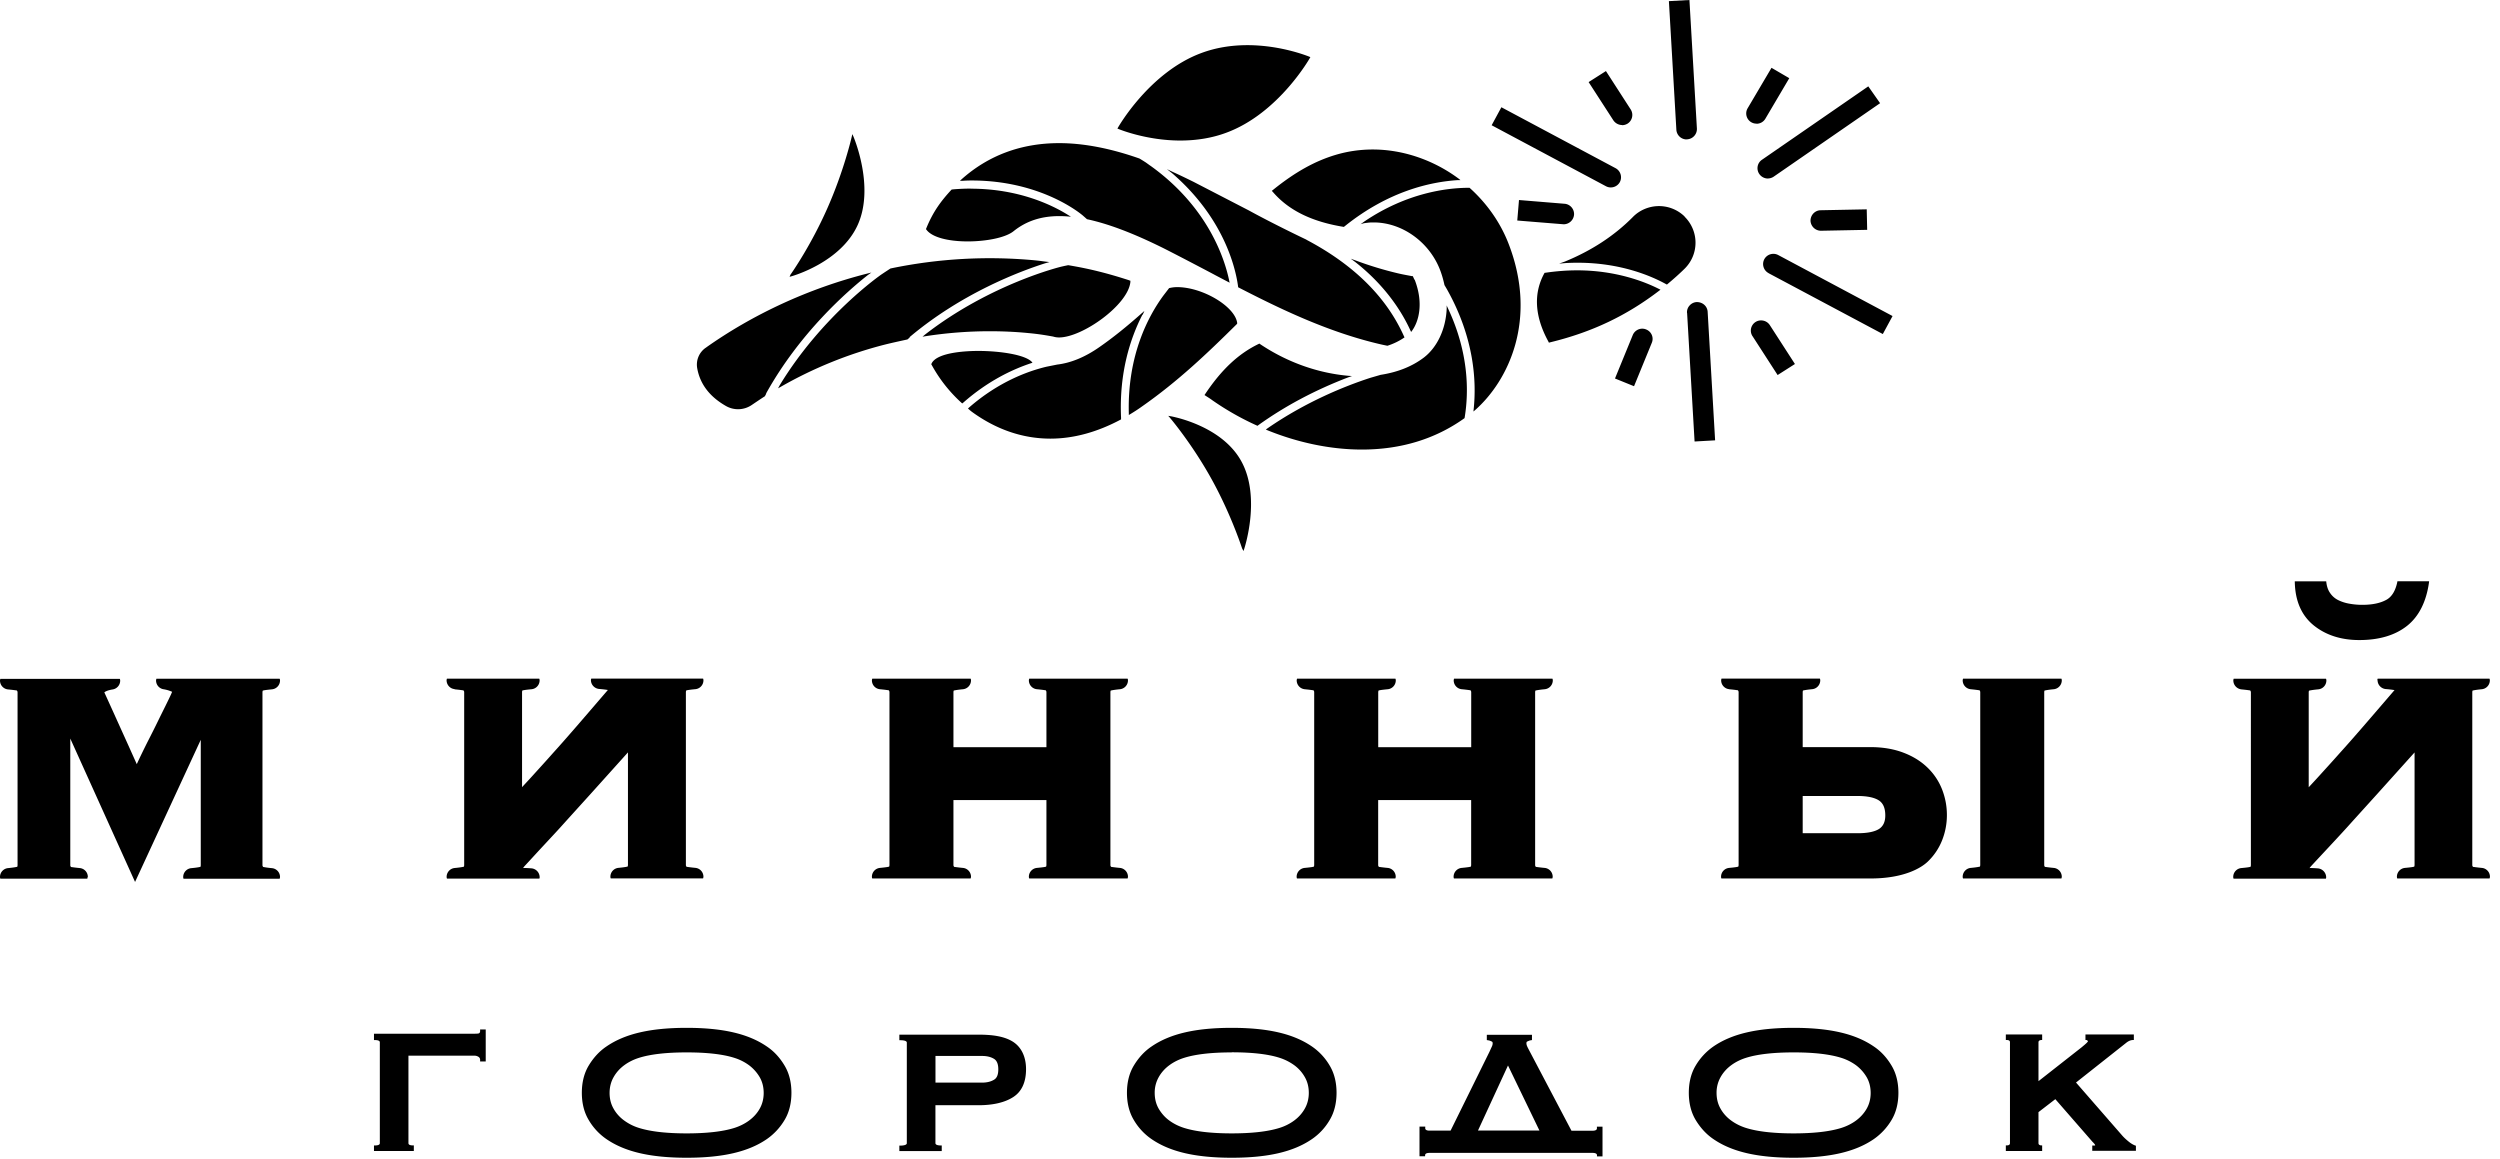 <svg xmlns="http://www.w3.org/2000/svg" width="220" height="102" fill="none"><g fill="#000" clip-path="url(#a)"><path d="M77.434 60.653c.524.048.715.088.768.088.031.03.071.08.071.18v15.186c0 .101-.031.15-.022.15-.04.022-.213.061-.817.119a.783.783 0 0 0-.706.78c0 .049.009.102.031.15h8.658s.031-.101.031-.15a.783.783 0 0 0-.706-.78c-.524-.049-.715-.088-.768-.088a.23.23 0 0 1-.071-.181v-5.703h8.183v5.703c0 .101-.031.15-.022.15-.031.022-.182.061-.817.119a.783.783 0 0 0-.706.78c0 .049.009.102.03.15h8.659s.031-.101.031-.15a.783.783 0 0 0-.706-.78c-.524-.049-.715-.088-.768-.088a.23.23 0 0 1-.071-.181V60.922c0-.102.031-.15.022-.15 0 0 .213-.062.817-.12a.783.783 0 0 0 .706-.78.4.4 0 0 0-.031-.15h-8.658s-.031.101-.031.15c0 .401.302.74.706.78.524.05.715.089.768.089.031.03.071.08.071.18v4.83h-8.183v-4.83c0-.1.031-.15.022-.15 0 0 .213-.061.817-.118a.783.783 0 0 0 .706-.781.4.4 0 0 0-.03-.15h-8.659s-.031.101-.031.15c0 .401.302.74.706.78M40.009 60.661c.524.049.728.089.768.089a.23.23 0 0 1 .071.18v15.186c0 .101-.03.15-.022.15 0 0-.182.061-.817.119a.783.783 0 0 0-.706.78c0 .049.009.102.031.15h8.134s.022-.07.022-.11a.793.793 0 0 0-.754-.794c-.325-.022-.506-.03-.604-.03-.062 0-.089 0-.102.021.008-.03.048-.08.11-.159.04-.048.467-.502.977-1.062.755-.82 1.754-1.884 2.172-2.347.715-.794 1.602-1.773 2.664-2.946l3.307-3.678v9.892c0 .102-.03.15-.022.15 0 0-.182.062-.817.12a.783.783 0 0 0-.706.78c0 .049.01.102.031.15h8.126s.03-.101.03-.15a.783.783 0 0 0-.705-.78c-.524-.05-.715-.089-.768-.089a.23.23 0 0 1-.071-.18V60.916c0-.101.04-.15.022-.15.04-.022.213-.062.817-.119a.783.783 0 0 0 .706-.78.4.4 0 0 0-.031-.15h-9.84s-.03.088-.03.132c0 .41.324.75.736.78.285.023.587.062.755.089-.466.542-2.522 2.937-3.059 3.55-.595.684-1.19 1.363-1.798 2.033-.604.684-1.19 1.323-1.745 1.937-.342.379-.666.723-.95 1.032v-8.35c0-.1.03-.15.022-.15.04-.021.213-.061.817-.118a.783.783 0 0 0 .706-.781.4.4 0 0 0-.031-.15H39.33s-.031.088-.031.141c0 .401.301.741.706.78M7.73 77.17a.783.783 0 0 0-.706-.78c-.524-.05-.715-.09-.768-.09a.23.23 0 0 1-.071-.18V64.992l5.7 12.619 5.782-12.508v11.026c0 .101-.031.15-.022.15 0 0-.182.062-.817.119a.783.783 0 0 0-.706.78c0 .049.009.102.03.15h8.459s.031-.101.031-.15a.783.783 0 0 0-.706-.78c-.533-.049-.728-.102-.768-.102a.23.23 0 0 1-.071-.18V60.93c0-.101.031-.15.022-.15.04-.022.213-.061.817-.119a.783.783 0 0 0 .706-.78.4.4 0 0 0-.031-.15H13.764s-.031.101-.031.15c0 .379.27.71.657.772.484.079.715.22.755.22-.04.15-.506 1.094-.786 1.654l-.293.591c-.324.67-.688 1.402-1.101 2.205-.31.622-.626 1.262-.928 1.923l-.728-1.623-1.008-2.227c-.342-.763-.96-2.117-1.119-2.466.071-.07.293-.19.737-.26a.785.785 0 0 0 .657-.78.4.4 0 0 0-.031-.15H.031S0 59.84 0 59.89c0 .4.302.74.706.78.524.049.715.088.768.088.031.031.071.08.071.181v15.185c0 .102-.031.15-.022.15 0 0-.213.062-.817.12a.783.783 0 0 0-.706.78c0 .049.009.102.031.15h7.65s.031-.101.031-.15M209.227 59.859c0 .41.324.75.737.78.285.022.586.062.755.089-.466.542-2.522 2.937-3.059 3.55-.595.684-1.19 1.363-1.798 2.033-.604.684-1.19 1.323-1.745 1.936-.342.38-.666.724-.95 1.032v-8.348c0-.102.031-.15.022-.15 0 0 .213-.062.826-.12a.783.783 0 0 0 .706-.78.4.4 0 0 0-.031-.15h-8.126s-.031.088-.031.141c0 .41.302.74.706.794.524.048.715.088.768.088.031.03.071.08.071.18V76.12c0 .102-.031.15-.022.15-.04.022-.182.062-.826.12a.783.783 0 0 0-.706.78c0 .048.009.101.031.15h8.126s.022-.07.022-.11a.8.8 0 0 0-.755-.794 11 11 0 0 0-.604-.031c-.062 0-.08 0-.102.022.009-.031.04-.08.111-.159.04-.049.453-.49.977-1.054.768-.82 1.754-1.883 2.18-2.355.715-.794 1.603-1.773 2.664-2.947l3.308-3.678v9.893c0 .101-.031.15-.022.15-.031.022-.182.061-.826.119a.783.783 0 0 0-.706.78c0 .049.009.102.031.15h8.125s.031-.101.031-.15a.783.783 0 0 0-.706-.78c-.524-.049-.715-.088-.768-.088h-.009a.23.23 0 0 1-.071-.181V60.922c0-.102.031-.15.022-.15 0 0 .214-.062.817-.12a.783.783 0 0 0 .706-.78.4.4 0 0 0-.031-.15h-9.839s-.031.088-.031.132M173.414 60.653c.524.048.715.088.768.088h.009c.031.03.071.08.071.18v15.186c0 .101-.031.15-.022.15 0 0-.182.061-.817.119a.783.783 0 0 0-.706.78c0 .049.009.102.031.15h8.658s.031-.101.031-.15a.783.783 0 0 0-.706-.78c-.524-.049-.715-.088-.768-.088-.04-.031-.071-.08-.071-.181V60.922c0-.102.031-.15.022-.15 0 0 .213-.062.817-.12a.783.783 0 0 0 .706-.78.4.4 0 0 0-.031-.15h-8.658s-.031.101-.031.15c0 .401.302.74.706.78M114.801 60.653c.524.048.715.088.768.088h.009c.031.03.071.08.071.18v15.186c0 .101-.031.15-.022.15-.04.022-.182.061-.817.119a.783.783 0 0 0-.706.78c0 .049.009.102.031.15h8.658s.031-.101.031-.15a.783.783 0 0 0-.706-.78c-.523-.049-.714-.088-.768-.088a.23.23 0 0 1-.071-.181v-5.703h8.183v5.703c0 .101-.031.15-.022.15-.04.022-.191.061-.817.119a.783.783 0 0 0-.706.78c0 .049.009.102.031.15h8.658s.031-.101.031-.15a.783.783 0 0 0-.706-.78c-.524-.049-.715-.088-.768-.088a.23.23 0 0 1-.071-.181V60.922c0-.102.031-.15.022-.15 0 0 .213-.062.826-.12a.783.783 0 0 0 .706-.78.4.4 0 0 0-.031-.15h-8.658s-.031.101-.031.15c0 .401.302.74.706.78.524.05.715.089.755.089h.009c.031.03.071.08.071.18v4.83h-8.183v-4.83c0-.1.04-.15.022-.15.04-.021.213-.061.817-.118a.783.783 0 0 0 .706-.781.4.4 0 0 0-.031-.15h-8.658s-.031.101-.031.15c0 .401.302.74.706.78M152.159 60.653c.524.048.728.088.768.088.031.03.071.08.071.18v15.186c0 .101-.031.15-.022.15-.04.022-.182.061-.817.119a.783.783 0 0 0-.706.78c0 .049.009.102.031.15h13.12c2.949 0 4.449-.93 5.018-1.464a5.3 5.3 0 0 0 1.283-1.896 6 6 0 0 0 .422-2.228q-.001-1.158-.422-2.245a5.4 5.4 0 0 0-1.283-1.922c-.569-.552-1.27-.993-2.118-1.315-.839-.322-1.816-.49-2.895-.49h-5.972v-4.829c0-.101.031-.15.022-.15 0 0 .213-.062.817-.119a.783.783 0 0 0 .706-.78.4.4 0 0 0-.031-.15h-8.658s-.031.101-.031.15c0 .4.302.74.706.78zm6.469 9.394h4.835c.88 0 1.514.141 1.91.41.364.26.532.684.532 1.301 0 .551-.173.93-.524 1.173q-.591.392-1.909.393h-4.835v-3.277zM210.972 51.17c-.16.812-.493 1.363-.99 1.623-.533.291-1.244.432-2.087.432a6.3 6.3 0 0 1-1.15-.101 3.6 3.6 0 0 1-.999-.322 1.85 1.85 0 0 1-.706-.63q-.273-.392-.333-1.015h-2.766c.022 1.694.577 2.986 1.656 3.868 1.061.86 2.411 1.3 4.018 1.3 1.745 0 3.157-.418 4.209-1.252 1.048-.833 1.705-2.143 1.936-3.88v-.04h-2.806l.022.008zM184.119 101.299v-.489h.142c.071 0 .102 0 .111-.022.009-.031-.022-.102-.244-.322l-3.259-3.74-1.483 1.142v2.717c0 .088.031.132.062.15a.3.3 0 0 0 .191.061h.071v.49h-3.197v-.49h.071c.262 0 .293-.11.293-.211v-8.852c0-.101-.022-.212-.293-.212h-.071v-.49h3.197v.49h-.071a.33.33 0 0 0-.191.062c-.031.022-.062.062-.062.15v3.41l3.823-3c.173-.15.324-.269.422-.37.102-.102.111-.141.111-.141-.063-.102-.103-.11-.151-.11h-.071v-.49h4.258v.49h-.071q-.3 0-.618.26l-4.4 3.48 4.027 4.621c.16.19.364.38.586.561.214.18.484.339.658.379v.45h-3.845v.022zM157.838 101.881c-3.179 0-5.43-.52-7.064-1.645-.617-.419-1.141-.992-1.554-1.676-.404-.67-.604-1.481-.604-2.395 0-.912.2-1.724.604-2.394a5.4 5.4 0 0 1 1.554-1.676c1.634-1.125 3.885-1.645 7.064-1.645s5.43.52 7.064 1.645c.626.419 1.141.983 1.554 1.676.404.67.604 1.482.604 2.394s-.2 1.725-.604 2.395a5.4 5.4 0 0 1-1.554 1.676c-1.634 1.125-3.885 1.645-7.064 1.645m0-9.27c-1.776 0-3.179.158-4.196.48-.475.15-.919.37-1.301.653-.382.282-.697.63-.928 1.041a2.77 2.77 0 0 0-.355 1.394q.001.779.355 1.394c.231.41.555.763.928 1.032.382.282.826.502 1.301.652 1.021.322 2.433.481 4.196.481s3.179-.159 4.196-.48c.475-.15.919-.371 1.301-.653s.697-.631.928-1.032c.231-.402.355-.874.355-1.394q-.001-.78-.355-1.394a3.6 3.6 0 0 0-.928-1.04 4.5 4.5 0 0 0-1.301-.654q-1.532-.482-4.196-.48M32.91 101.29v-.489h.07c.445 0 .445-.15.445-.212v-8.852c0-.061 0-.211-.444-.211h-.071v-.56h8.817c.183 0 .271 0 .382-.022.023 0 .142-.031.142-.212v-.141h.493v2.818h-.493v-.141a.3.3 0 0 0-.133-.26.68.68 0 0 0-.395-.11h-5.78v7.687c0 .062 0 .212.403.212h.071v.489h-3.52.008zM60.424 101.881c-3.179 0-5.43-.52-7.064-1.645a5.25 5.25 0 0 1-1.554-1.676c-.404-.67-.604-1.481-.604-2.395 0-.912.2-1.724.604-2.394.413-.684.928-1.253 1.554-1.676 1.634-1.125 3.885-1.645 7.064-1.645s5.43.52 7.064 1.645c.626.419 1.141.983 1.554 1.676.404.67.604 1.482.604 2.394s-.2 1.725-.604 2.395a5.4 5.4 0 0 1-1.554 1.676c-1.633 1.125-3.885 1.645-7.064 1.645m0-9.27c-1.776 0-3.179.158-4.196.48-.475.15-.919.37-1.3.653-.382.282-.697.63-.928 1.041-.231.401-.356.873-.356 1.394q.001.779.356 1.394c.23.41.555.763.928 1.032a4.4 4.4 0 0 0 1.3.652c1.022.322 2.434.481 4.196.481 1.763 0 3.18-.159 4.196-.48.475-.15.92-.371 1.301-.653.382-.283.697-.622.928-1.032.23-.402.355-.874.355-1.394q-.001-.78-.355-1.394a3.6 3.6 0 0 0-.928-1.04 4.4 4.4 0 0 0-1.3-.654c-1.009-.322-2.42-.48-4.197-.48M79.143 101.304v-.49h.072c.213 0 .585-.031.585-.212v-8.851c0-.172-.31-.212-.585-.212h-.072v-.49h6.971c1.283 0 2.3.16 3.037.631.755.49 1.141 1.354 1.141 2.404 0 1.151-.382 1.984-1.14 2.465-.738.472-1.768.71-3.038.71h-3.796v3.33c0 .049 0 .212.484.212h.071v.49h-3.734v.008zm7.287-6.034c.403 0 .754-.08 1.038-.251.262-.15.382-.45.382-.922s-.133-.772-.382-.922c-.284-.172-.635-.251-1.038-.251h-4.108v2.346zM108.394 101.881c-3.179 0-5.43-.52-7.064-1.645a5.25 5.25 0 0 1-1.554-1.676c-.404-.67-.604-1.481-.604-2.395 0-.912.2-1.724.604-2.394.413-.684.928-1.253 1.554-1.676 1.634-1.125 3.885-1.645 7.064-1.645s5.43.52 7.064 1.645a5.25 5.25 0 0 1 1.554 1.676c.404.67.604 1.482.604 2.394s-.2 1.725-.604 2.395a5.2 5.2 0 0 1-1.554 1.676c-1.634 1.125-3.885 1.645-7.064 1.645m0-9.27c-1.776 0-3.179.158-4.196.48-.475.15-.919.37-1.301.653-.382.282-.697.63-.928 1.041a2.77 2.77 0 0 0-.355 1.394q.001.779.355 1.394c.244.41.555.763.928 1.032.382.282.826.502 1.301.652 1.021.322 2.433.481 4.196.481s3.179-.159 4.196-.48c.484-.15.919-.371 1.301-.653s.697-.631.928-1.041c.23-.402.355-.874.355-1.394q-.001-.78-.355-1.394a3.3 3.3 0 0 0-.928-1.04 4.6 4.6 0 0 0-1.301-.653c-1.008-.322-2.42-.481-4.196-.481M140.536 101.754v-.071c0-.071 0-.229-.404-.229h-14.32c-.404 0-.404.158-.404.229v.071h-.492v-2.616h.506v.08c-.009.088 0 .15.049.19.062.061.173.087.333.087h1.847l3.41-6.915.213-.463c.062-.12.08-.23.08-.309 0-.11-.049-.141-.071-.15-.08-.04-.174-.08-.262-.101l-.182-.031v-.463h3.973v.463l-.173.03c-.08.023-.16.062-.253.102-.009 0-.062.03-.062.15 0 .08.022.172.062.26.04.102.111.23.2.402l3.703 7.034h1.856q.24 0 .333-.088c.04-.04.062-.101.049-.19v-.079h.493v2.615h-.493v-.008zm-5.066-2.267-2.767-5.725-2.641 5.725zM103.865 12.367c-3.019 0-5.439-1.015-5.46-1.023l-.072-.031.04-.07s2.744-4.874 7.348-6.577c1.243-.463 2.602-.692 4.058-.692 3.02 0 5.439 1.014 5.462 1.023l.071.03-.04.071s-2.744 4.874-7.348 6.577c-1.23.463-2.602.692-4.059.692M69.575 24.152c.191-.27 1.816-2.625 3.21-5.774 1.483-3.33 2.172-6.346 2.172-6.364l.048-.212.09.199s1.895 4.38.403 7.749c-1.492 3.37-5.834 4.56-5.874 4.57l-.142.039.089-.212zM109.313 48.281c-.173-.511-1.07-3.166-2.664-6.064-1.745-3.167-3.694-5.451-3.712-5.474l-.133-.15.191.031s4.471.75 6.238 3.961c1.767 3.198.262 7.71.244 7.758l-.048.15-.111-.212zM99.377 24.668c-1.976-.64-3.561-1.032-5.377-1.332l-.342.07-.213.049c-.071.009-6.296 1.521-12.05 5.994l-.214.18.245-.04a37 37 0 0 1 5.638-.44c1.141 0 2.283.048 3.41.159.848.079 1.355.158 2.198.308.151.049.333.08.524.08 2.06 0 6.083-2.867 6.278-4.883v-.11l-.102-.03v-.01zM133.52 19.397l.151-1.795 4.019.33c.492.04.865.482.825.971a.92.92 0 0 1-.91.834l-4.085-.331zM142.121 33.303l1.563-3.82a.91.91 0 0 1 .839-.56c.111 0 .231.023.342.071.466.19.688.71.493 1.174l-1.563 3.819-1.687-.684h.013M141.739 16.495a.9.9 0 0 1-.422-.11l-10.052-5.363.857-1.584 10.052 5.364a.91.91 0 0 1 .373 1.221.91.91 0 0 1-.799.472M142.747 11.004a.94.94 0 0 1-.768-.41l-2.18-3.37 1.523-.97 2.18 3.378a.903.903 0 0 1-.271 1.244.95.95 0 0 1-.484.141M148.43 12.27a.907.907 0 0 1-.91-.851L146.863.1 148.67 0l.657 11.308a.91.91 0 0 1-.857.953h-.049zM148.457 27.535a.87.87 0 0 1 .23-.653.9.9 0 0 1 .626-.3c.533 0 .928.37.96.851l.657 11.317-1.807.102-.658-11.309zM154.57 10.88a.897.897 0 0 1-.777-1.354l2.1-3.559 1.563.913-2.1 3.56a.9.9 0 0 1-.786.45M154.219 29.581a.896.896 0 0 1 .755-1.385c.311 0 .595.15.768.41l2.212 3.427-1.523.97-2.212-3.427zM155.569 15.71a.92.92 0 0 1-.746-.392.9.9 0 0 1-.151-.67.88.88 0 0 1 .373-.583l9.364-6.466 1.039 1.482-9.364 6.466a.93.93 0 0 1-.515.159zM160.236 20.306a.923.923 0 0 1-.911-.882c0-.503.396-.913.888-.922l4.059-.08.04 1.804zM155.632 24.033a.905.905 0 0 1-.373-1.222.91.91 0 0 1 1.234-.362l10.052 5.363-.857 1.584-10.052-5.355v-.008zM67.408 34.64c2.975-5.372 7.184-9.033 8.951-10.427l.324-.229-.355.088c-5.128 1.301-10.052 3.568-14.257 6.554a1.8 1.8 0 0 0-.715 1.786c.245 1.372 1.08 2.488 2.514 3.308a2.14 2.14 0 0 0 2.268-.07c.373-.252.755-.512 1.172-.781l.12-.23z"/><path d="M80.04 29.67c4.542-3.83 9.617-5.765 11.948-6.506l.364-.102-.342-.04-.31-.04c-.2-.03-.396-.048-.596-.07a42.656 42.656 0 0 0-12.743.715l-.492.322-.284.19c-.062.04-5.248 3.63-8.982 9.782l-.134.251.213-.119a36.7 36.7 0 0 1 9.142-3.718c.595-.15 1.244-.291 2.03-.463l.2-.172-.01-.03zM124.471 24.615c-.022-.049-.048-.102-.111-.243l-.031-.07h-.071c-.413-.08-.825-.15-1.212-.243a31 31 0 0 1-3.734-1.133l-.444-.16.395.292c2.704 2.126 4.13 4.441 4.844 6.003l.071.15.049-.062c.644-.852 1.061-2.488.262-4.543m-39.072-8.01q-.714.002-1.474.062l-.2.022c-.928 1.002-1.634 1.945-2.229 3.41l-.03.07.048.062c.475.64 1.838 1.023 3.64 1.023 1.453 0 3.26-.282 4.028-.904 1.11-.89 2.42-1.323 4.018-1.323q.364 0 .755.03l.27.023-.261-.159c-1.381-.86-4.33-2.307-8.556-2.307m15.798-2.024-.373-.27s-.302-.197-.578-.36c-2.53-.892-4.915-1.355-7.064-1.355-3.352 0-6.247 1.08-8.618 3.207l-.12.11h.222c.271-.022.547-.03.808-.03 6.145 0 9.635 2.954 9.79 3.086l.365.322c1.838.393 3.965 1.191 6.54 2.457 1.079.53 4.684 2.426 4.711 2.448l1.301.683-.04-.18c-.373-1.813-1.798-6.444-6.944-10.122m13.75 6.518c-.302-.14-2.997-1.433-5.075-2.575l-4.861-2.514c-.493-.243-1.102-.543-1.785-.852l-.564-.269.506.402c4.449 3.868 5.501 8.159 5.741 9.822l.022.172c3.654 1.883 7.943 3.97 12.623 5.04.102.023.484.102.484.102h.04a5.7 5.7 0 0 0 1.492-.732l-.062-.132c-.959-2.117-3.068-5.562-8.57-8.46M90.86 31.923l-.03-.04c-.525-.653-2.784-1.001-4.751-1.001-.84 0-3.601.08-4.099 1.103l-.03.07.04.062a12.7 12.7 0 0 0 2.686 3.387l.11-.088c2.132-1.874 4.258-2.889 5.932-3.449l.142-.049v.01zm18.014-3.489c-.174-1.455-3.037-3.167-5.28-3.167-.222 0-.444.023-.714.089l-.507.661c-1.323 1.804-3.17 5.253-3.037 10.343v.159l.072-.04c.364-.22.728-.45 1.087-.71 3.17-2.214 5.75-4.68 8.325-7.229l.049-.049v-.07.009zm-8.317-.74.151-.331-.253.22c-1.354 1.204-2.562 2.166-3.685 2.946-1.3.913-2.553 1.412-3.734 1.553l-.95.19c-1.674.4-4.227 1.345-6.793 3.576l-.111.102.15.132q.108.093.214.172c2.131 1.544 4.44 2.338 6.86 2.346h.03c2.039 0 4.13-.573 6.217-1.693v-.16c-.174-3.92.799-6.946 1.878-9.05"/><path d="m118.984 33.092-.333-.022c-2.713-.243-5.399-1.204-7.761-2.788l-.071-.048-.071.04c-1.754.85-3.242 2.236-4.671 4.37l-.08.12.12.079c.244.158.355.22.586.392a24.3 24.3 0 0 0 3.956 2.236l.062-.048c2.393-1.716 5.035-3.11 7.912-4.212l.342-.12zm13.786-11.604c-.715-1.875-1.918-3.59-3.45-4.962h-.2c-1.767.022-5.297.419-9.062 2.968q-.166.119-.333.243c.12-.049.245-.08.356-.102.475-.061.532-.061.799-.061 2.504 0 4.906 1.724 5.852 4.198.16.42.284.86.382 1.315l.23.392c2.402 4.292 2.593 8.089 2.34 10.524l-.022.211.12-.101c2.966-2.598 5.541-7.988 2.988-14.625m-14.514-1.517.102-.08c3.845-3.078 7.526-3.89 9.941-4.04h.222l-.133-.11c-2.229-1.663-4.933-2.585-7.588-2.585-1.11 0-2.211.16-3.259.472-1.825.543-3.583 1.522-5.51 3.079l-.111.088.102.11c1.394 1.615 3.441 2.616 6.256 3.066m9.031 6.88v.322c-.08 1.795-.839 3.396-2.007 4.291-1.061.803-2.331 1.293-3.805 1.522l-.897.26c-2.282.741-5.701 2.126-9.062 4.45l-.142.102.08.04c2.744 1.124 5.621 1.715 8.303 1.724h.062c3.441 0 6.478-.93 9.04-2.765l.031-.19c.333-2.135.355-5.513-1.465-9.42l-.151-.323.008-.009zM138.79 23.79c-.888 0-1.798.07-2.695.198l-.173.023c-.99 1.773-.888 3.81.333 6.042l.049.101.111-.03c3.672-.891 6.74-2.347 9.657-4.592l.049-.04-.142-.07c-1.212-.613-3.752-1.632-7.193-1.632zm9.462-4.732a3.23 3.23 0 0 0-2.26-.922c-.848 0-1.696.34-2.3.961-1.634 1.654-3.654 2.968-5.985 3.921l-.506.181.555-.049c.373-.022.737-.03 1.079-.03 3.774 0 6.46 1.164 7.721 1.852l.133.07c.635-.529 1.15-.992 1.594-1.433a3.21 3.21 0 0 0-.04-4.543"/></g><defs><clipPath id="a"><path fill="#fff" d="M0 0h219.115v101.881H0z"/></clipPath></defs></svg>